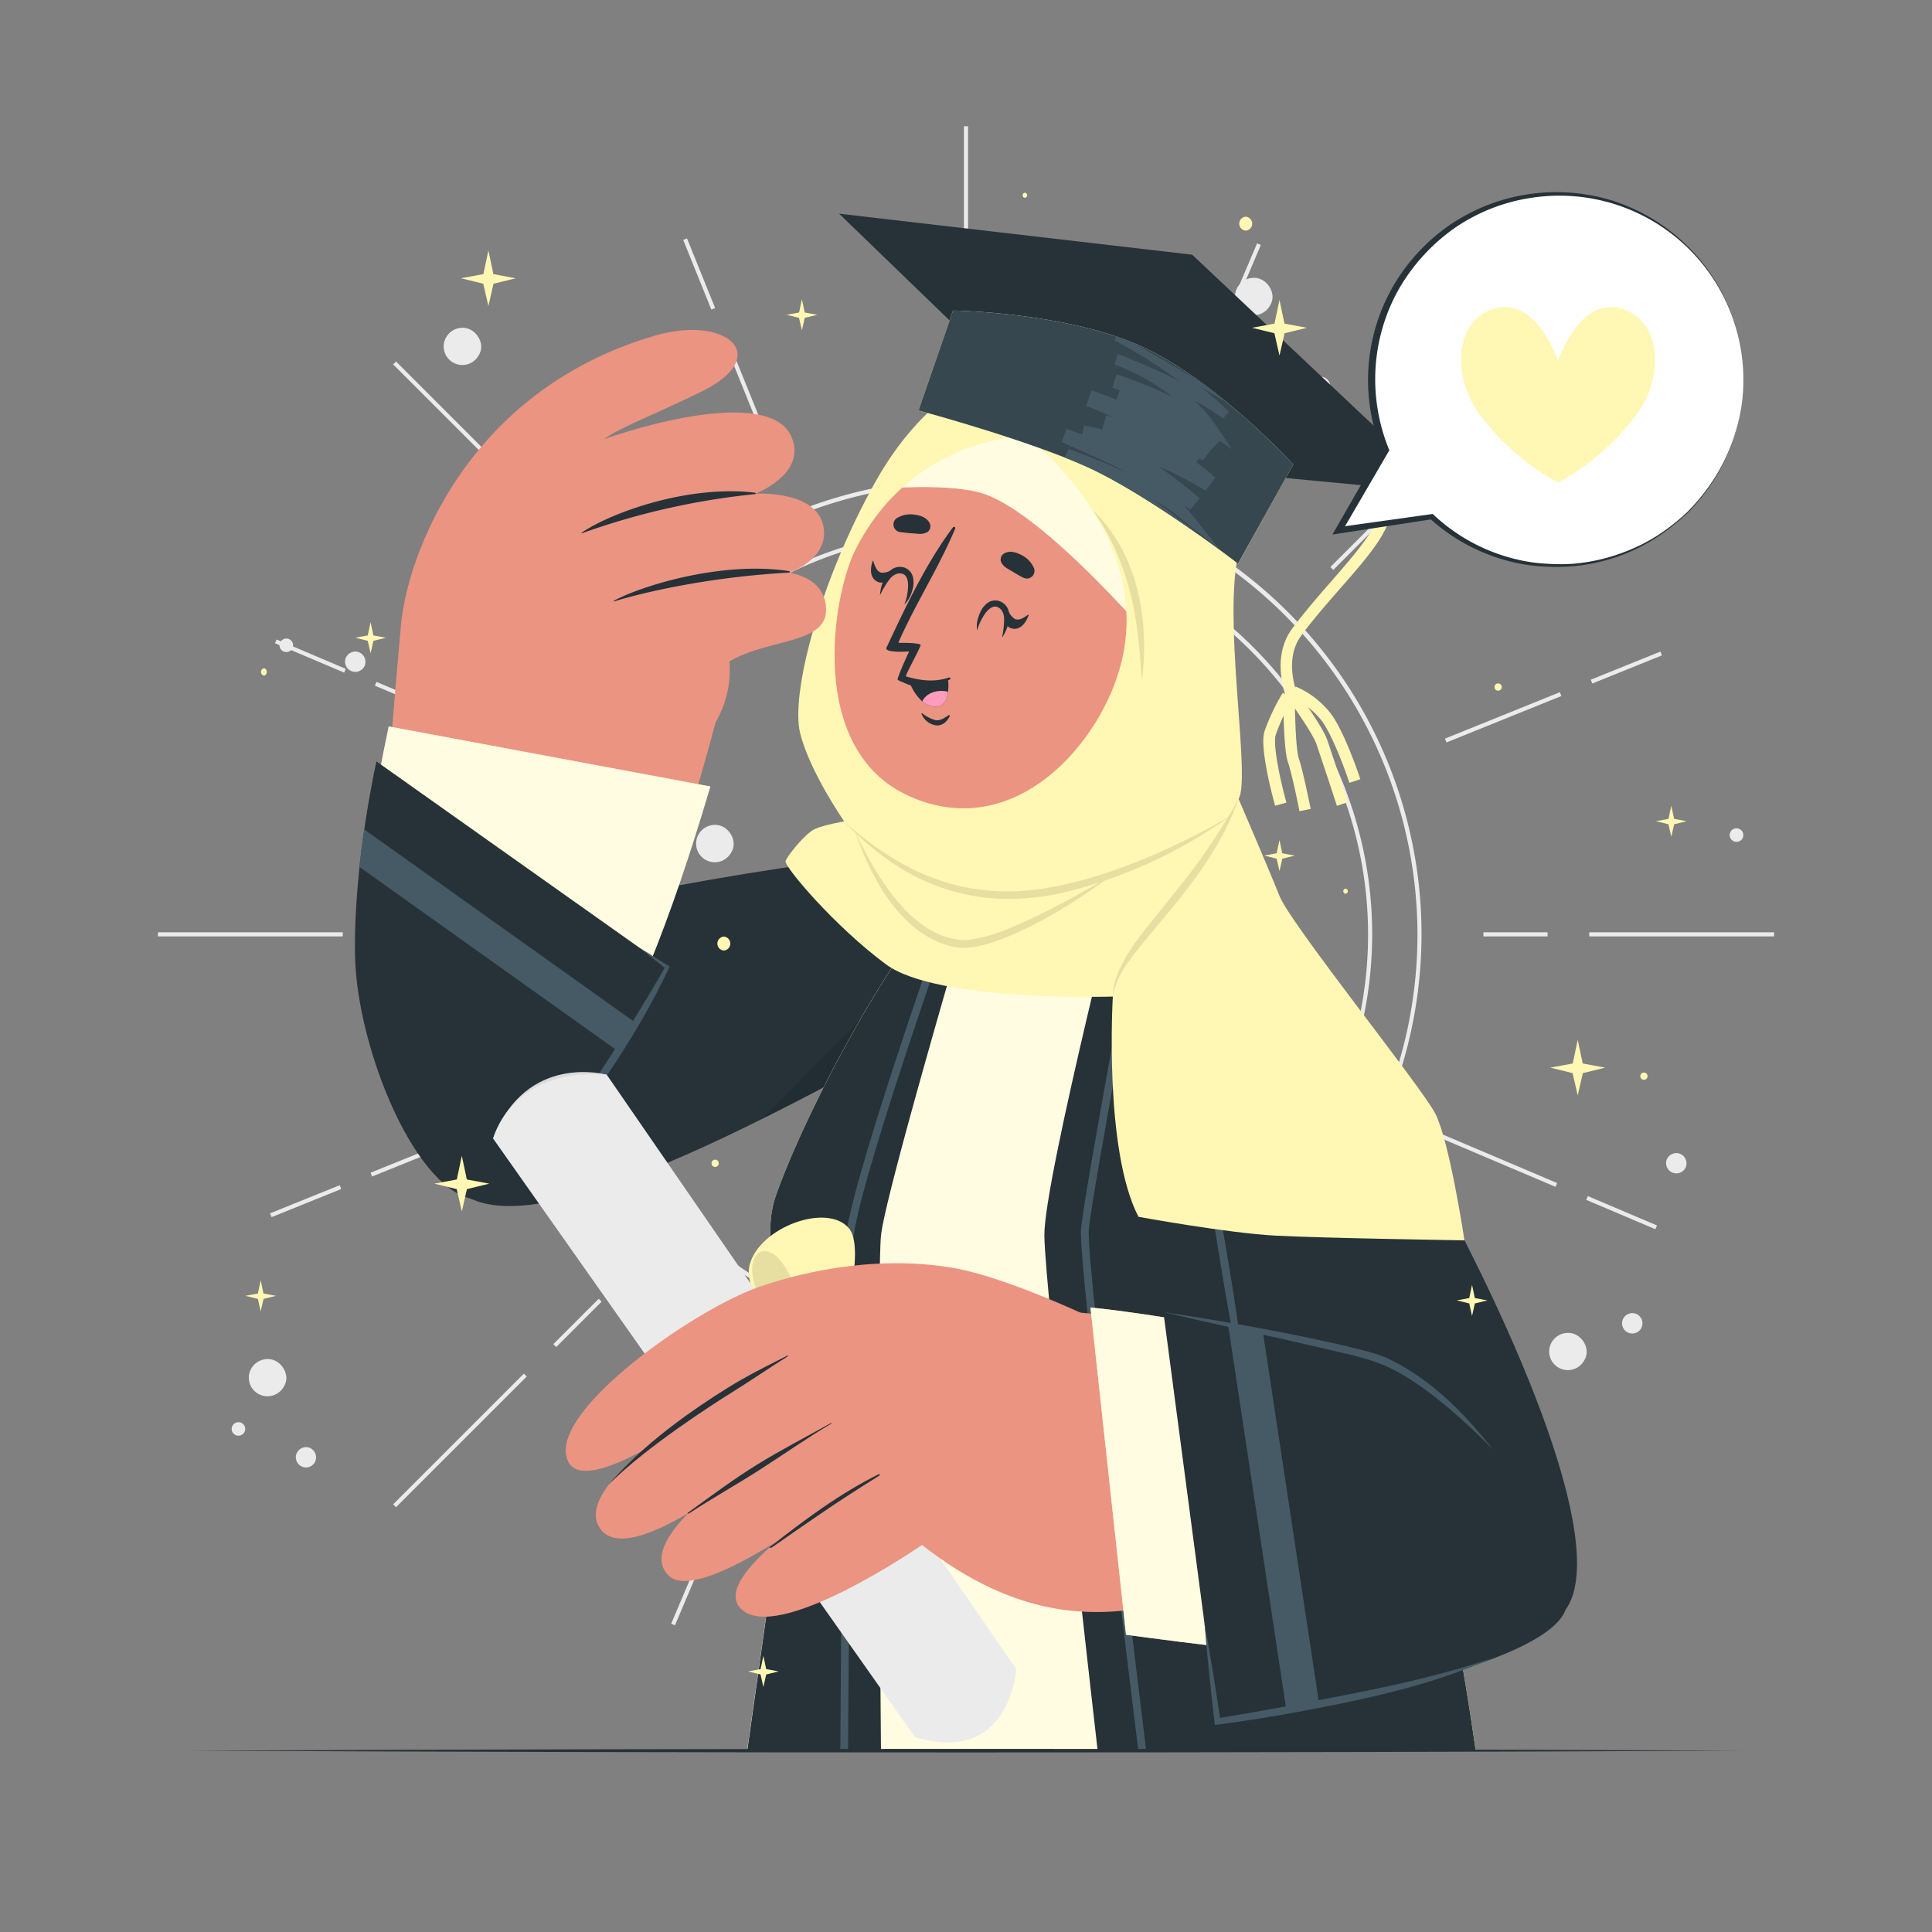 <svg xmlns="http://www.w3.org/2000/svg" viewBox="0 0 500 500"><rect x="0" y="0" width="500" height="500" fill="#808080" stroke="none"/><g id="freepik--background-complete--inject-33"><path d="M250,359.71a117.9,117.9,0,1,1,117.89-117.9A118,118,0,0,1,250,359.71ZM250,125A116.84,116.84,0,1,0,366.84,241.81,117,117,0,0,0,250,125Z" style="fill:#ebebeb"></path><path d="M250,346.93A105.12,105.12,0,1,1,355.12,241.81,105.24,105.24,0,0,1,250,346.93Zm0-209.18A104.06,104.06,0,1,0,354.06,241.81,104.18,104.18,0,0,0,250,137.75Z" style="fill:#ebebeb"></path><rect x="180.42" y="61.19" width="1.06" height="19.44" transform="translate(-13.39 72.95) rotate(-22)" style="fill:#ebebeb"></rect><rect x="193.3" y="86.75" width="1.06" height="32.07" transform="translate(-24.39 80.1) rotate(-22)" style="fill:#ebebeb"></rect><rect x="79.8" y="160.07" width="1.06" height="19.44" transform="translate(-107.35 177.39) rotate(-67)" style="fill:#ebebeb"></rect><rect x="111.45" y="167.19" width="1.06" height="32.07" transform="translate(-100.43 214.71) rotate(-67)" style="fill:#ebebeb"></rect><rect x="69.38" y="310.33" width="19.44" height="1.06" transform="translate(-110.69 52.27) rotate(-22)" style="fill:#ebebeb"></rect><rect x="94.94" y="297.45" width="32.07" height="1.06" transform="translate(-103.55 63.27) rotate(-22)" style="fill:#ebebeb"></rect><rect x="168.26" y="410.95" width="19.44" height="1.06" transform="translate(-270.33 414.53) rotate(-67)" style="fill:#ebebeb"></rect><rect x="175.38" y="379.31" width="32.07" height="1.06" transform="translate(-233.02 407.62) rotate(-67)" style="fill:#ebebeb"></rect><rect x="318.52" y="402.99" width="1.06" height="19.44" transform="translate(-131.37 149.57) rotate(-22)" style="fill:#ebebeb"></rect><rect x="305.64" y="364.8" width="1.06" height="32.07" transform="translate(-120.37 142.43) rotate(-22)" style="fill:#ebebeb"></rect><rect x="419.14" y="304.11" width="1.06" height="19.44" transform="translate(-33.19 577.52) rotate(-67)" style="fill:#ebebeb"></rect><rect x="387.49" y="284.36" width="1.06" height="32.07" transform="translate(-40.11 540.2) rotate(-67)" style="fill:#ebebeb"></rect><rect x="411.18" y="172.23" width="19.44" height="1.06" transform="translate(-34.07 170.25) rotate(-22)" style="fill:#ebebeb"></rect><rect x="372.99" y="185.11" width="32.07" height="1.06" transform="translate(-41.22 159.25) rotate(-22)" style="fill:#ebebeb"></rect><rect x="312.3" y="71.61" width="19.44" height="1.06" transform="translate(129.79 340.37) rotate(-67)" style="fill:#ebebeb"></rect><rect x="292.55" y="103.26" width="32.07" height="1.06" transform="translate(92.48 347.29) rotate(-67)" style="fill:#ebebeb"></rect><rect x="249.47" y="32.68" width="1.06" height="47.83" style="fill:#ebebeb"></rect><rect x="249.47" y="91.3" width="1.06" height="16.61" style="fill:#ebebeb"></rect><rect x="118.51" y="86.93" width="1.06" height="47.83" transform="translate(-43.52 116.64) rotate(-45)" style="fill:#ebebeb"></rect><rect x="148.91" y="132.95" width="1.06" height="16.61" transform="translate(-56.11 147.04) rotate(-45)" style="fill:#ebebeb"></rect><rect x="40.87" y="241.28" width="47.83" height="1.06" style="fill:#ebebeb"></rect><rect x="99.48" y="241.28" width="16.61" height="1.06" style="fill:#ebebeb"></rect><rect x="95.12" y="372.25" width="47.83" height="1.06" transform="translate(-228.73 193.35) rotate(-45)" style="fill:#ebebeb"></rect><rect x="141.14" y="341.84" width="16.61" height="1.06" transform="translate(-198.32 205.95) rotate(-45)" style="fill:#ebebeb"></rect><rect x="249.47" y="403.11" width="1.06" height="47.83" style="fill:#ebebeb"></rect><rect x="249.47" y="375.72" width="1.06" height="16.61" style="fill:#ebebeb"></rect><rect x="380.44" y="348.86" width="1.06" height="47.83" transform="translate(-152.01 378.57) rotate(-45)" style="fill:#ebebeb"></rect><rect x="350.03" y="334.07" width="1.06" height="16.61" transform="translate(-139.42 348.16) rotate(-45)" style="fill:#ebebeb"></rect><rect x="411.3" y="241.28" width="47.83" height="1.06" style="fill:#ebebeb"></rect><rect x="383.91" y="241.28" width="16.61" height="1.06" style="fill:#ebebeb"></rect><rect x="357.05" y="110.32" width="47.83" height="1.06" transform="translate(33.2 301.85) rotate(-45)" style="fill:#ebebeb"></rect><rect x="342.25" y="140.72" width="16.61" height="1.06" transform="translate(2.79 289.25) rotate(-45)" style="fill:#ebebeb"></rect><path d="M252.41,241.81A2.41,2.41,0,1,1,250,239.4,2.41,2.41,0,0,1,252.41,241.81Z" style="fill:#ebebeb"></path><path d="M70.24,351.82c2.89.63,4.94,4.25,3.26,6.95a4.83,4.83,0,0,1-9-3.25A4.9,4.9,0,0,1,70.24,351.82Z" style="fill:#ebebeb"></path><path d="M333.44,429.17c2.89.62,4.94,4.25,3.26,6.95a4.83,4.83,0,0,1-9-3.26A4.9,4.9,0,0,1,333.44,429.17Z" style="fill:#ebebeb"></path><path d="M120.67,84.93c2.88.63,4.94,4.25,3.26,6.95a4.83,4.83,0,0,1-9-3.25A4.89,4.89,0,0,1,120.67,84.93Z" style="fill:#ebebeb"></path><path d="M406.77,345.05c2.89.62,4.94,4.25,3.26,6.95a4.83,4.83,0,0,1-9-3.25A4.9,4.9,0,0,1,406.77,345.05Z" style="fill:#ebebeb"></path><path d="M325.46,72c2.89.63,4.94,4.25,3.26,7a4.83,4.83,0,0,1-9-3.25A4.9,4.9,0,0,1,325.46,72Z" style="fill:#ebebeb"></path><path d="M186,213.57c2.88.62,4.94,4.25,3.26,7a4.83,4.83,0,0,1-9-3.25A4.89,4.89,0,0,1,186,213.57Z" style="fill:#ebebeb"></path><path d="M79.71,374.56a2.67,2.67,0,0,1,1.79,3.82A2.62,2.62,0,0,1,79,379.77a2.65,2.65,0,0,1-2.38-3.18A2.68,2.68,0,0,1,79.71,374.56Z" style="fill:#ebebeb"></path><path d="M260.18,433.92a2.64,2.64,0,0,1-.77,5.21A2.65,2.65,0,0,1,257,436,2.69,2.69,0,0,1,260.18,433.92Z" style="fill:#ebebeb"></path><path d="M410.63,133.3a2.67,2.67,0,0,1,1.79,3.82,2.66,2.66,0,0,1-4.94-1.79A2.69,2.69,0,0,1,410.63,133.3Z" style="fill:#ebebeb"></path><path d="M423,339.89a2.64,2.64,0,1,1-3.15,2A2.67,2.67,0,0,1,423,339.89Z" style="fill:#ebebeb"></path><path d="M274.71,319a2.66,2.66,0,0,1,1.79,3.81,2.65,2.65,0,0,1-4.94-1.78A2.69,2.69,0,0,1,274.71,319Z" style="fill:#ebebeb"></path><path d="M291,188.93a2.67,2.67,0,0,1,2.66,3.27,2.65,2.65,0,0,1-5.22-.53A2.69,2.69,0,0,1,291,188.93Z" style="fill:#ebebeb"></path><path d="M342.24,97.53a2.64,2.64,0,1,1-3.15,2A2.67,2.67,0,0,1,342.24,97.53Z" style="fill:#ebebeb"></path><path d="M434.38,298.47a2.67,2.67,0,0,1,1.79,3.82,2.66,2.66,0,0,1-4.94-1.79A2.69,2.69,0,0,1,434.38,298.47Z" style="fill:#ebebeb"></path><path d="M92.5,168.68a2.66,2.66,0,0,1,1.78,3.81,2.65,2.65,0,0,1-4.93-1.78A2.68,2.68,0,0,1,92.5,168.68Z" style="fill:#ebebeb"></path><path d="M62.1,368.1A1.75,1.75,0,1,1,60,369.44,1.77,1.77,0,0,1,62.1,368.1Z" style="fill:#ebebeb"></path><path d="M449.79,214.41a1.76,1.76,0,0,1,1.18,2.53,1.74,1.74,0,0,1-1.69.92,1.75,1.75,0,1,1,.51-3.45Z" style="fill:#ebebeb"></path><path d="M345.12,421.34a1.75,1.75,0,1,1-2.09,1.34A1.77,1.77,0,0,1,345.12,421.34Z" style="fill:#ebebeb"></path><path d="M74.47,165.29a1.76,1.76,0,0,1,1.18,2.53,1.72,1.72,0,0,1-1.69.92,1.74,1.74,0,0,1-1.58-2.1A1.79,1.79,0,0,1,74.47,165.29Z" style="fill:#ebebeb"></path><path d="M403.38,119.55a1.75,1.75,0,1,1-2.09,1.34A1.77,1.77,0,0,1,403.38,119.55Z" style="fill:#ebebeb"></path><path d="M263.94,330.42a1.75,1.75,0,1,1-2.09,1.34A1.77,1.77,0,0,1,263.94,330.42Z" style="fill:#ebebeb"></path><path d="M181.56,88.06a1.77,1.77,0,0,1,1.19,2.53,1.76,1.76,0,0,1-3.28-1.18A1.79,1.79,0,0,1,181.56,88.06Z" style="fill:#ebebeb"></path></g><g id="freepik--Character--inject-33"><path d="M271.26,249.24c-64.94,36.77-134.37,76.25-153.07,58.5-20.82-19.76,21.86-70.81,26.06-72,4.71-1.27,63-14.76,116.06-16.93C318.49,216.48,287.33,240.15,271.26,249.24Z" style="fill:#263238"></path><path d="M271.26,249.24c-25.09,14.21-50.85,28.82-74.09,40.37l70-70.92C315.89,218.45,286.64,240.53,271.26,249.24Z" style="opacity:0.1"></path><path d="M193.36,453.05,208.3,347.5s-13.23-21.56-7.5-38.07c6.55-18.88,29.43-64.63,48.64-82.35,24.34-22.46,53-8.55,62.59,5.45,19.23,28,54.73,113.81,69.87,220.55Z" style="fill:#FFF7B3"></path><path d="M193.36,453.05,208.3,347.5s-13.23-21.56-7.5-38.07c6.55-18.88,29.43-64.63,48.64-82.35,24.34-22.46,53-8.55,62.59,5.45,19.23,28,54.73,113.81,69.87,220.55Z" style="fill:#fff;opacity:0.6"></path><path d="M270,340.58a170.67,170.67,0,0,0-25.17,1.22c-4.14.57-8.23,1.32-12.32,2.17-2,.42-4.09.77-6.14,1.11a26.77,26.77,0,0,1-6.5.47.15.15,0,0,0,0,.3,46.74,46.74,0,0,0,6.14.59,46,46,0,0,0,6-.43c4.21-.54,8.39-1.27,12.59-1.85,8.47-1.16,16.94-2.33,25.48-2.88C270.39,341.25,270.37,340.58,270,340.58Z" style="fill:#263238"></path><path d="M289.68,350.3a182.4,182.4,0,0,0-20.52-3.36c-3.46-.36-6.9-.51-10.37-.57-1.66,0-3.32,0-5,0-1.82,0-3.64.29-5.47.29-.19,0-.22.29,0,.29,1.71.06,3.43.4,5.14.55l5.17.46c3.45.31,6.89.66,10.34.94,6.9.55,13.77,1.18,20.65,2C290,350.91,290,350.37,289.68,350.3Z" style="fill:#263238"></path><path d="M228,319.78c-1.09,11.18,0,133.28,0,133.28h-34.6L208.3,347.5s-13.23-21.56-7.5-38.07c6.55-18.88,29.43-64.63,48.64-82.35a51.85,51.85,0,0,1,5-4.06C251.85,231.74,229,309.24,228,319.78Z" style="fill:#263238"></path><path d="M381.9,453.06H284.07s-13.63-118.78-13.79-133.28,22.14-101.85,22.14-101.85c8.63,3.23,15.69,8.91,19.61,14.6C331.26,260.49,366.76,346.33,381.9,453.06Z" style="fill:#263238"></path><path d="M294.61,453.18c-.64-5.14-15.53-126-14.86-134.93s16.1-91,16.75-94.49l2,.37c-.16.85-16.08,85.44-16.73,94.27s14.7,133.28,14.85,134.54Z" style="fill:#455a64"></path><path d="M219.48,453.06h-2c0-1.18.75-117.95,1.26-131.44s26.43-86.52,27.54-89.62l1.88.68c-.27.75-26.92,75.69-27.42,89S219.48,451.89,219.48,453.06Z" style="fill:#455a64"></path><path d="M324,370c-.7-7-16.09-95.15-20-122.82-3.5-24.83,2.72-33.48,19.09-15.22,30.14,33.62,102.44,163,81.2,185.72C374.84,449.24,324,370,324,370Z" style="fill:#263238"></path><path d="M309.9,284.48Q319,326.89,324,370q-9.09-42.4-14.1-85.54Z" style="fill:#455a64"></path><path d="M308.18,291a124.72,124.72,0,0,1,4.89,13.17A30,30,0,0,1,308.18,291Z" style="fill:#455a64"></path><path d="M299,227.45c-.67,3.42-14.55,24.77-29.94,22-10.82-2-7.63-23.79-7.63-23.79l-8-30.33L291,169.54S299.25,226,299,227.45Z" style="fill:#eb9481"></path><path d="M293.89,189.38A59.85,59.85,0,0,1,261,223.94l-7.51-28.64L291,169.54S292.32,178.5,293.89,189.38Z" style="fill:#263238"></path><path d="M221.79,139.78c-19.31,47.61,7.09,64.54,17.38,68.68,9.34,3.77,41.63,15.41,65.76-30s8.05-69.38-12.86-79.12S241.09,92.16,221.79,139.78Z" style="fill:#eb9481"></path><path d="M232.75,137.67a35.27,35.27,0,0,0,3.55.36c1.37.12,2.44.36,3.69-.32a1.82,1.82,0,0,0,.68-2.14c-.69-1.59-2.32-2.16-4-2.38a6.7,6.7,0,0,0-4.72,1A2,2,0,0,0,232.75,137.67Z" style="fill:#263238"></path><path d="M265,149.59a34,34,0,0,1-3.11-1.76c-1.18-.69-2.19-1.12-2.82-2.4a1.84,1.84,0,0,1,.69-2.13c1.48-.91,3.14-.42,4.6.35a6.71,6.71,0,0,1,3.29,3.53A2,2,0,0,1,265,149.59Z" style="fill:#263238"></path><path d="M245.51,185.1c-1,.6-2.12,1.49-3.38,1.28a9.39,9.39,0,0,1-3.45-1.78c-.1-.07-.24,0-.19.13a4.75,4.75,0,0,0,3.86,3c1.61.12,2.71-1,3.44-2.34C245.9,185.16,245.65,185,245.51,185.1Z" style="fill:#263238"></path><path d="M235.29,168.58s-2.27,4.79-3,7.15c-.07.22.47.5,1.26.8,0,0,.05.05.09,0a11.82,11.82,0,0,0,12.24-.76c.24-.18,0-.52-.25-.44-3.83,1.3-7.47.81-11.19-.29,0-.71,4.16-8.07,3.8-8.22-1.26-.51-4.09-.44-5.76-.47,4.44-10.11,10.47-19.42,14.73-29.55a.34.34,0,0,0-.57-.35c-7,9.32-12.37,20.84-17.22,31.16C228.78,168.93,234.21,168.69,235.29,168.58Z" style="fill:#263238"></path><path d="M235.29,176.23a12.48,12.48,0,0,0,3.39,5.3,5.56,5.56,0,0,0,3.12,1.33c2.52.22,3.34-1.88,3.56-3.84a13.43,13.43,0,0,0,0-3.15A16,16,0,0,1,235.29,176.23Z" style="fill:#263238"></path><path d="M238.68,181.53a5.56,5.56,0,0,0,3.12,1.33c2.52.22,3.34-1.88,3.56-3.84C242.8,178.39,239.75,179.2,238.68,181.53Z" style="fill:#ff9cbd"></path><path d="M260,160.58a3.59,3.59,0,0,0,.51,1.12,2.22,2.22,0,0,0,1.58,1c2,.33,3.42-1.48,4.09-3.45.05-.14,0-.25-.11-.17-1.1.8-2.34,1.6-3.43,1.11a4.29,4.29,0,0,1-1.6-1.93A11,11,0,0,1,260,160.58Z" style="fill:#263238"></path><path d="M261.14,160.33a5.27,5.27,0,0,0-.31-2.79,3.8,3.8,0,0,0-2.27-2,3.41,3.41,0,0,0-3,.52,6.14,6.14,0,0,0-1.76,2.14,10.84,10.84,0,0,0-.61,1.55,7.43,7.43,0,0,0-.31,3.43,11.38,11.38,0,0,1,.88-2.35,15,15,0,0,1,1.16-2c.89-1.26,2.09-2.17,3.19-1.74s1.75,1.59,1.76,3.15a24.62,24.62,0,0,1-.55,4.79A10.8,10.8,0,0,0,261.14,160.33Z" style="fill:#263238"></path><path d="M229.94,150.05a3.79,3.79,0,0,1-1.08.58,2.23,2.23,0,0,1-1.9-.14c-1.8-1-1.81-3.25-1.14-5.22,0-.15.15-.2.19-.07.39,1.3.89,2.69,2.05,3a4.22,4.22,0,0,0,2.44-.55A11,11,0,0,0,229.94,150.05Z" style="fill:#263238"></path><path d="M229.18,149.15a5.27,5.27,0,0,1,1.94-2,3.79,3.79,0,0,1,3-.24,3.43,3.43,0,0,1,2.1,2.26,6.08,6.08,0,0,1,.09,2.77,12.81,12.81,0,0,1-.45,1.61,7.57,7.57,0,0,1-1.84,2.91,10.72,10.72,0,0,0,.72-2.41,14.53,14.53,0,0,0,.27-2.25c.06-1.54-.34-3-1.48-3.31s-2.35.19-3.31,1.42a24.23,24.23,0,0,0-2.47,4.14A10.94,10.94,0,0,1,229.18,149.15Z" style="fill:#263238"></path><path d="M294.78,175.17s15.45-12,21.24-6.07-9.11,25.7-18.23,26.22-9.77-7.88-9.77-7.88Z" style="fill:#eb9481"></path><path d="M311.61,174.65a.12.12,0,0,1,0,.23c-6.45.56-11.1,4.94-14.91,9.79,2.36-1.59,5-2,7.26.86.12.15-.1.34-.25.26-2.19-1.22-4-1.34-6.18.05a25.75,25.75,0,0,0-4.09,3.72c-.43.43-1.27-.13-.9-.66l.09-.11C294.7,181.44,303.53,173,311.61,174.65Z" style="fill:#263238"></path><path d="M228,126.48s18.48-1.65,27,1.44c18.24,6.6,50.73,46.51,50.73,46.51s36.06-49.4-11-75.7C274,87.21,242.15,94.8,228,126.48Z" style="fill:#FFF7B3"></path><path d="M228,126.48s18.48-1.65,27,1.44c18.24,6.6,50.73,46.51,50.73,46.51s36.06-49.4-11-75.7C274,87.21,242.15,94.8,228,126.48Z" style="fill:#fff;opacity:0.6"></path><path d="M371.5,288.28c-3.42-6.78-37.41-49-40.36-56.39s-10.6-25.14-10.6-25.14c3.07-4.84-3.3-41.29-.64-60.06S317.49,106,291.5,95.77s-50.3,2.74-64.93,28.9-21.95,55-19.51,65,11.42,22.9,11.42,22.9-5.38.93-7.65,2c-2.44,1.16-7.06,6.86-7.52,8.25s12.84,17.07,26.05,26.8S288,257.91,288,257.91s-2.4,39.64,6.64,57c0,0,23,4.21,35.44,4.87S379,321,379,321,375.19,295.61,371.5,288.28ZM290.29,171.09c-5.06,21.12-27.73,47.25-55,34.94-26.64-12-19.82-52.06-13.89-63.79,14.39-28.43,42.3-29.43,43.79-29.26S298.18,138.17,290.29,171.09Z" style="fill:#FFF7B3"></path><g style="opacity:0.1"><path d="M288,257.91c.06-9.09,10.09-19.05,15.34-26.11a159,159,0,0,0,17.18-25.05c-3.35,9.7-9.26,18.35-15.62,26.3-3.2,4-6.55,7.83-9.72,11.76s-6.37,8-7.18,13.1Z"></path><path d="M218.48,212.61c14.8,13.28,30.91,20.35,51,17.43,12.87-2,25.26-6.74,36.92-12.42,4.12-2,8.12-4.15,12.06-6.47a124.41,124.41,0,0,1-43.58,19.93c-22.41,4.92-40.91-2-56.4-18.47Z"></path><path d="M221.3,215.24c5.18,11.06,14.62,27.59,28.28,28.08,6.88-.48,13.5-3.8,19.73-6.73,6.37-3.16,12.59-6.65,18.71-10.3-8.59,6.43-17.76,12.24-27.72,16.35-4.26,1.58-8.91,3.3-13.54,2.43-13.58-3.11-21.29-17.71-25.46-29.83Z"></path><path d="M282.66,131.88C294.47,143,297.52,160.51,295.54,176c-.36-3.93-.55-7.84-1.08-11.7-1.28-11.58-4.89-22.91-11.8-32.42Z"></path></g><path d="M333.46,182c-.21-.44-5-11.05.85-19.18,2.94-4,6.53-8.15,10-12.12,6.85-7.84,13.93-15.94,12.41-20-1.41-3.75-7.43-11.41-28.17-26.62C316,94.88,303.93,87.26,303.81,87.19l1.6-2.54c2,1.25,48.82,30.85,54.12,45,2.15,5.74-4.85,13.75-13,23-3.43,3.93-7,8-9.83,11.92-4.86,6.68-.61,16-.56,16.15Z" style="fill:#FFF7B3"></path><path d="M349.21,202.6c0-.12-4-12.06-7.33-16.29a20.32,20.32,0,0,0-7.65-5.84l1.08-2.8a23,23,0,0,1,8.93,6.78c3.66,4.65,7.65,16.7,7.82,17.21Z" style="fill:#FFF7B3"></path><path d="M330,208.52c-.42-1.49-4.06-14.73-2.78-19.16A52.77,52.77,0,0,1,332,179.28l2.57,1.55a49.83,49.83,0,0,0-4.42,9.37c-.79,2.72,1.29,12.18,2.78,17.51Z" style="fill:#FFF7B3"></path><path d="M346,208.55c0-.12-4.15-12.56-5.31-16-.91-2.65-5.92-9.76-7.77-12.27l2.41-1.78c.71,1,7,9.51,8.19,13.08,1.18,3.42,5.29,15.88,5.33,16Z" style="fill:#FFF7B3"></path><path d="M336.3,209.93c0-.09-1.92-9.68-3-12.75-1.17-3.34-1.2-16.07-1.2-17.52h3c0,5.46.27,14.36,1,16.53,1.15,3.27,3,12.76,3.11,13.16Z" style="fill:#FFF7B3"></path><polygon points="283.1 119.01 217.16 55.3 308.54 65.92 374.04 127.62 283.1 119.01" style="fill:#263238"></polygon><path d="M237.71,106.24l8.93-25.88s30.4.47,49.73,9.73,38.32,30.11,38.32,30.11l-14.26,25.67s-23.27-17.82-39-25S237.71,106.24,237.71,106.24Z" style="fill:#FFF7B3"></path><path d="M237.71,106.24l.09,0c1.71.47,28.34,7.7,43.59,14.63,15.52,7,38.32,24.42,39,25h0L334.7,120.2s-19-20.85-38.33-30.11-49.73-9.73-49.73-9.73Z" style="fill:#37474f"></path><path d="M289.21,88.43l.1.06C289.25,88.49,289.22,88.48,289.21,88.43Z" style="fill:#263238"></path><path d="M305.88,134.86a35.22,35.22,0,0,1,4.18,3.38l-.05,0a.36.36,0,0,0-.09-.08c-4-2.81-8.81-6.06-13.72-9.12-3.73-2.33-7.53-4.55-11.09-6.38-1.27-.66-2.51-1.27-3.72-1.81-1.76-.8-3.68-1.61-5.7-2.41l-.12,0,.95-2.28c4.87,1.78,9.64,3.7,14.35,5.82-.43-.27-.87-.53-1.31-.79-2-1-4.11-2-6.17-2.92-2.85-1.31-5.72-2.6-8.59-3.83l-.1,0L276,111l.1,0c1.33.5,2.66,1,4,1.51l.51-2.39c1.59.27,3,.59,4.52,1l.13,0,1.06-3.6,2,.56q-3.56-1.66-7.25-3l1.44-4.07h0l.37.14q3,1.09,6,2.26l.91-2.37-1.93-.72,1.1-3.41.06,0,.21.07a107.23,107.23,0,0,1,14.18,5.73,55.91,55.91,0,0,0-14.92-8.37h0s0-.09.1-.25l0-.08.07-.19,0-.11a1.19,1.19,0,0,1,.08-.22l0-.12h0l.13-.37c.14-.38.27-.76.37-1l.05-.15.06-.18h0c1.35.48,2.67,1,4,1.58,4.08,1.67,8.11,3.45,12,5.47a140,140,0,0,0-16.11-10.22l0,0-.12-.06v0l-.13-.07,0,0-.09-.06c-.78.07-.32-.65.17-1.12.39.13.79.27,1.17.42.92.31,1.82.66,2.71,1a2.33,2.33,0,0,1,.33.14c1.71.93,3.41,1.9,5.08,2.9,4.08,2.32,8.16,4.68,12.19,7.12,2.44,1.77,4.79,3.6,7,5.42-2.15-1.32-4.37-2.61-6.61-3.89a88.74,88.74,0,0,1,7,6.16l.13.12-1.56,1.74a77.24,77.24,0,0,0-7.35-4.67c.82.79,1.63,1.61,2.39,2.45,1.93,2,5.69,7.87,7.31,10.15l-3.2-2.17-2.18,2.22h0l-2.24,2.89c-.27-.18-.54-.36-.82-.52l-.86.93c1.71,1.25,3.38,2.56,5,4l-2.59,3.4a99.94,99.94,0,0,0-12.27-6.4c3.71,2.63,7.29,5.4,10.81,8.33l0,0-2.51,3,0,0c-.51-.41-1-.81-1.58-1.19,3.42,4,7.17,9,9.27,11.53l-11.34-9.07a46.56,46.56,0,0,0-6.1-4c2.56,1.8,5.07,3.69,7.53,5.63A.18.18,0,0,1,305.88,134.86Z" style="fill:#455a64"></path><path d="M126.46,308.66c17.48-10.85,41.16-51.82,61.12-130.9,2.76-10.94-77.1-22.15-80.65-10.62-4.48,14.53-15.45,67.6-14.42,82.26C94.72,281,114.59,316,126.46,308.66Z" style="fill:#eb9481"></path><path d="M101.19,192.72s.26-4.83,2.57-30.84c1.6-18,17-60.76,65.7-75,18.66-5.45,30.64,5.26,12.26,14.37-12.95,6.41-22.47,9.75-26.11,13,0,0,21.62,4.66,26.67,16.44,2.26,5.26,8.09,19.77,11,31.71a48.8,48.8,0,0,1-5.75,2.59,26.94,26.94,0,0,1-7,27.85Z" style="fill:#eb9481"></path><path d="M108,145c6.83-6.54,21.54-20.18,37.45-27.15,17.68-7.74,53.81-17.89,59.39-4.78,4.09,9.61-9.36,14.7-9.36,14.7s15.82-1,17.62,8.44c1.63,8.65-9,12-9,12s9.7,1,9.68,9.65c0,10.38-20.37,6.55-29.49,17C182.26,177.17,108,145,108,145Z" style="fill:#eb9481"></path><path d="M150.55,137.85c7.43-5.1,27.29-12.37,44.64-10.37.4,0,.57.37.2.4A189.12,189.12,0,0,0,150.62,138C150.52,138.05,150.47,137.91,150.55,137.85Z" style="fill:#263238"></path><path d="M158.88,155.47c6.87-3.75,27.67-10.32,45.18-7.69.4.06.55.39.18.41-20.53,1.1-37.73,5.11-45.29,7.45A.09.09,0,0,1,158.88,155.47Z" style="fill:#263238"></path><path d="M126.46,308.66c17.48-10.85,36.07-32.87,57.37-105.12L100.6,188c-3.18,15.16-9.12,46.76-8.09,61.42C94.72,281,114.59,316,126.46,308.66Z" style="fill:#FFF7B3"></path><path d="M126.46,308.66c17.48-10.85,36.07-32.87,57.37-105.12L100.6,188c-3.18,15.16-9.12,46.76-8.09,61.42C94.72,281,114.59,316,126.46,308.66Z" style="fill:#fff;opacity:0.6"></path><path d="M97.42,197.05l75.27,53.33s-33,61-48.93,60.12-31.34-39.15-31.87-62.87S97.42,197.05,97.42,197.05Z" style="fill:#263238"></path><path d="M164.46,264.67c-1.39,2.3-2.91,4.78-4.54,7.36L93,224.35c.38-3.43.81-6.71,1.24-9.72Z" style="fill:#455a64"></path><path d="M165.3,245.15c2.71,1.63,5.34,3.37,8,5-2.28,4.91-4.8,9.68-7.52,14.35-7.92,13.59-17.17,26.54-28.36,37.63,6.41-8.25,12.57-16.71,18.34-25.4s11.31-17.55,16.47-26.62l.16.63c-2.37-1.89-4.78-3.71-7.11-5.64Z" style="fill:#455a64"></path><path d="M127.62,294.66s26.28,6.9,29.4-16.53C157,278.13,136.18,272.29,127.62,294.66Z" style="fill:#dbdbdb"></path><path d="M212.62,357.94c1.33.34,12.69-33.19,7.13-40s-23.29-.35-25.77,9.49C191.81,336.05,208.79,357,212.62,357.94Z" style="fill:#FFF7B3"></path><path d="M211.24,356.38c.7.76-4.22-32.44-13.48-32.61C194.7,323.71,188.62,331.49,211.24,356.38Z" style="opacity:0.1"></path><path d="M211.64,355.84c.26-1.35,35.48,2.76,39.25,10.68s-9.66,21.16-19.62,19.19C222.55,384,210.89,359.72,211.64,355.84Z" style="fill:#FFF7B3"></path><path d="M212.46,357.75c-.39-.95,27.57,17.69,23.75,26.12C235,386.66,225.32,388.81,212.46,357.75Z" style="opacity:0.1"></path><path d="M263,431.94s-1.48,25.09-26.22,17.61L127.62,294.66s4.55-18.44,29.4-16.53Z" style="fill:#ebebeb"></path><rect x="179.98" y="358.22" width="35.17" height="14.41" transform="translate(-171.32 174.38) rotate(-34.22)" style="fill:#FFF7B3"></rect><path d="M402.47,419.6c-15.46,11.32-40.05,6.87-115.34-3.35-10.42-1.41-20.22-77.62-9-76.68,14.11,1.18,68.62,8.82,72.54,9.89C383.67,358.42,413,411.91,402.47,419.6Z" style="fill:#eb9481"></path><path d="M289.22,344.27s-26.6-13.44-42.76-16.17c-21.64-3.66-41.83,2.09-50.15,5C179,339.2,141.2,365.94,147,378.16c5.26,11.06,42.47-18.22,42.47-18.22s-42.87,23.59-34.09,35.75,50-24.3,50-24.3S161.92,396.62,173,407.72c8.33,8.39,47.56-22.52,47.56-22.52s-37.23,21.95-29,30.95c9.06,9.94,47.06-16.32,47.06-16.32,24.7,19.36,44.38,18.48,58.3,16.18C300.22,415.45,289.22,344.27,289.22,344.27Z" style="fill:#eb9481"></path><path d="M203.77,350.83c-5.13,2.59-10.35,5.17-15.24,8.21s-9.67,6.25-14.25,9.73C163,377.3,157.33,384.4,157.73,384c9.46-9.47,26.79-20.61,31.68-23.65s9.61-6.3,14.48-9.34C204,350.93,203.89,350.77,203.77,350.83Z" style="fill:#263238"></path><path d="M215.06,368.28c-6.42,3.59-12.91,6.92-19.17,10.79s-11.8,8.06-17.75,12.34c-.45.32-.13.46.35.15,6.11-4,12.07-7.29,18.23-11.25s12.16-8.17,18.44-11.89C215.26,368.37,215.16,368.22,215.06,368.28Z" style="fill:#263238"></path><path d="M227.44,381.51c-10.08,5-19.24,11.83-28.05,18.75-.44.35,0,.48.47.15,9.21-6.41,16.39-11.5,27.75-18.55C227.79,381.75,227.65,381.41,227.44,381.51Z" style="fill:#263238"></path><path d="M402.47,419.6c-15.46,11.32-35.77,13.69-111.06,3.47l-9.2-84.68c14.12,1.18,64.52,10,68.44,11.07C383.67,358.42,413,411.91,402.47,419.6Z" style="fill:#FFF7B3"></path><path d="M402.47,419.6c-15.46,11.32-35.77,13.69-111.06,3.47l-9.2-84.68c14.12,1.18,64.52,10,68.44,11.07C383.67,358.42,413,411.91,402.47,419.6Z" style="fill:#fff;opacity:0.6"></path><path d="M301.08,339.56l14,106s79.56-10.9,89.55-27.77c5.22-8.81-17.1-53.47-47.52-66C345.67,347.09,301.08,339.56,301.08,339.56Z" style="fill:#263238"></path><path d="M301.08,339.56c15.68,2.35,31.27,5.13,46.74,8.67,3.88,1,7.85,1.74,11.54,3.43,10.87,5.2,19.61,14,26.9,23.38-2.76-2.85-5.62-5.57-8.56-8.2-5.85-5.14-12.07-10.13-19.15-13.38a70.25,70.25,0,0,0-11.18-3.35c-15.38-3.67-30.88-6.92-46.29-10.55Z" style="fill:#455a64"></path><path d="M341.41,441.06c-3,.58-5.84,1.11-8.49,1.59L317.78,342.56c2.85.54,5.9,1.12,9,1.74Z" style="fill:#455a64"></path><path d="M311.66,419.6c1.55,8.58,2.93,17.19,4.21,25.81l-.9-.69c6-1,12-2.05,18-3.13,17.93-3.43,36-6.61,53.3-12.5-16.76,7.5-35,11.12-52.95,14.43q-9.44,1.67-18.93,2.9c-1-8.93-2-17.86-2.72-26.82Z" style="fill:#455a64"></path></g><g id="freepik--Table--inject-33"><path d="M48.8,453.07c128.9-.61,273.5-.62,402.4,0-128.9.62-273.5.61-402.4,0Z" style="fill:#263238"></path></g><g id="freepik--Stars--inject-33"><polygon points="119.29 72.01 125.1 70.94 126.4 64.81 127.69 70.94 133.5 72.02 127.72 73.43 126.4 79.21 125.07 73.43 119.29 72.01" style="fill:#FFF7B3"></polygon><polygon points="112.41 306.33 118.22 305.25 119.52 299.13 120.81 305.25 126.62 306.33 120.84 307.74 119.52 313.53 118.19 307.74 112.41 306.33" style="fill:#FFF7B3"></polygon><polygon points="401.21 276.3 407.02 275.23 408.31 269.11 409.61 275.23 415.42 276.31 409.64 277.72 408.31 283.5 406.99 277.72 401.21 276.3" style="fill:#FFF7B3"></polygon><polygon points="324.02 84.83 329.83 83.75 331.13 77.63 332.43 83.75 338.23 84.83 332.45 86.24 331.13 92.03 329.81 86.24 324.02 84.83" style="fill:#FFF7B3"></polygon><polygon points="63.5 335.36 66.74 334.76 67.47 331.33 68.19 334.76 71.44 335.36 68.21 336.15 67.47 339.38 66.73 336.15 63.5 335.36" style="fill:#FFF7B3"></polygon><polygon points="91.94 165.05 95.18 164.45 95.91 161.03 96.63 164.45 99.88 165.05 96.65 165.84 95.91 169.07 95.17 165.84 91.94 165.05" style="fill:#FFF7B3"></polygon><polygon points="203.56 81.47 206.81 80.87 207.53 77.45 208.26 80.87 211.5 81.47 208.27 82.26 207.53 85.49 206.79 82.26 203.56 81.47" style="fill:#FFF7B3"></polygon><polygon points="376.99 336.54 380.24 335.94 380.96 332.52 381.69 335.94 384.94 336.55 381.7 337.33 380.96 340.57 380.23 337.33 376.99 336.54" style="fill:#FFF7B3"></polygon><polygon points="327.15 221.42 330.4 220.82 331.13 217.4 331.85 220.82 335.1 221.43 331.87 222.22 331.13 225.45 330.39 222.22 327.15 221.42" style="fill:#FFF7B3"></polygon><polygon points="428.56 212.52 431.81 211.92 432.53 208.5 433.26 211.92 436.5 212.53 433.27 213.32 432.53 216.55 431.79 213.32 428.56 212.52" style="fill:#FFF7B3"></polygon><polygon points="382.29 132.58 385.54 131.98 386.26 128.56 386.99 131.98 390.23 132.58 387 133.37 386.26 136.6 385.52 133.37 382.29 132.58" style="fill:#FFF7B3"></polygon><polygon points="193.59 432.56 196.84 431.96 197.56 428.54 198.29 431.96 201.53 432.56 198.3 433.35 197.56 436.58 196.82 433.35 193.59 432.56" style="fill:#FFF7B3"></polygon><path d="M425.45,279.45a.94.94,0,0,0,0-1.88A.94.94,0,0,0,425.45,279.45Z" style="fill:#FFF7B3"></path><path d="M185.08,302a.94.94,0,0,0,0-1.88A.94.94,0,0,0,185.08,302Z" style="fill:#FFF7B3"></path><path d="M68.38,174.84a1,1,0,0,0,0-1.89A.95.95,0,0,0,68.38,174.84Z" style="fill:#FFF7B3"></path><path d="M387.71,178.75a.94.94,0,0,0,0-1.88A.94.94,0,0,0,387.71,178.75Z" style="fill:#FFF7B3"></path><path d="M348.23,231.31a.67.67,0,0,0,0-1.33A.67.67,0,0,0,348.23,231.31Z" style="fill:#FFF7B3"></path><path d="M265.24,51.2a.67.67,0,0,0,0-1.33A.67.67,0,0,0,265.24,51.2Z" style="fill:#FFF7B3"></path><path d="M322.39,59.69a1.81,1.81,0,0,0,0-3.61A1.81,1.81,0,0,0,322.39,59.69Z" style="fill:#FFF7B3"></path><path d="M187.33,246a1.81,1.81,0,0,0,0-3.61A1.81,1.81,0,0,0,187.33,246Z" style="fill:#FFF7B3"></path></g><g id="freepik--speech-bubble--inject-33"><path d="M450.93,103.27a48.11,48.11,0,0,1-80.41,30.44l-24.08,3.54,12.05-20.82a48.13,48.13,0,1,1,92.44-13.16Z" style="fill:#fff"></path><path d="M450.93,103.27a48.48,48.48,0,0,1-9.72,24.4,53.14,53.14,0,0,1-4.36,5,53.44,53.44,0,0,1-5.08,4.3,47.52,47.52,0,0,1-31.25,9.68,42.61,42.61,0,0,1-6.66-.69,48.58,48.58,0,0,1-23.81-11.76l.57.18-24.05,3.69-1.75.27.89-1.54,12-20.86-.05.83a48.66,48.66,0,0,1,3-42.9,49.32,49.32,0,0,1,15.07-16A49,49,0,0,1,418,52.15a49,49,0,0,1,18.56,11.38A48.4,48.4,0,0,1,450.93,103.27Zm0,0a47.62,47.62,0,0,0-54.58-52.08A47.27,47.27,0,0,0,376.48,59a49.61,49.61,0,0,0-14.4,15.71A47.46,47.46,0,0,0,356,95.11a48,48,0,0,0,3.39,21l.17.43-.23.39-12.12,20.77-.86-1.27,24.1-3.37.33-.05.24.22a47.34,47.34,0,0,0,23,11.87,41.16,41.16,0,0,0,6.53.8,46.76,46.76,0,0,0,6.59,0A47.61,47.61,0,0,0,420,143a44.79,44.79,0,0,0,11.61-6.26,51.4,51.4,0,0,0,5.08-4.24,53,53,0,0,0,4.38-5A48.48,48.48,0,0,0,450.93,103.27Z" style="fill:#263238"></path><path d="M423.47,107.34a63,63,0,0,1-20.22,17.54A62.94,62.94,0,0,1,383,107.34c-7.12-9.42-6.77-24.16,3.41-27.35,11.26-3.53,16.8,13.42,16.8,13.42s5.61-17.06,16.8-13.42C430.2,83.29,430.58,97.92,423.47,107.34Z" style="fill:#FFF7B3"></path></g></svg>
